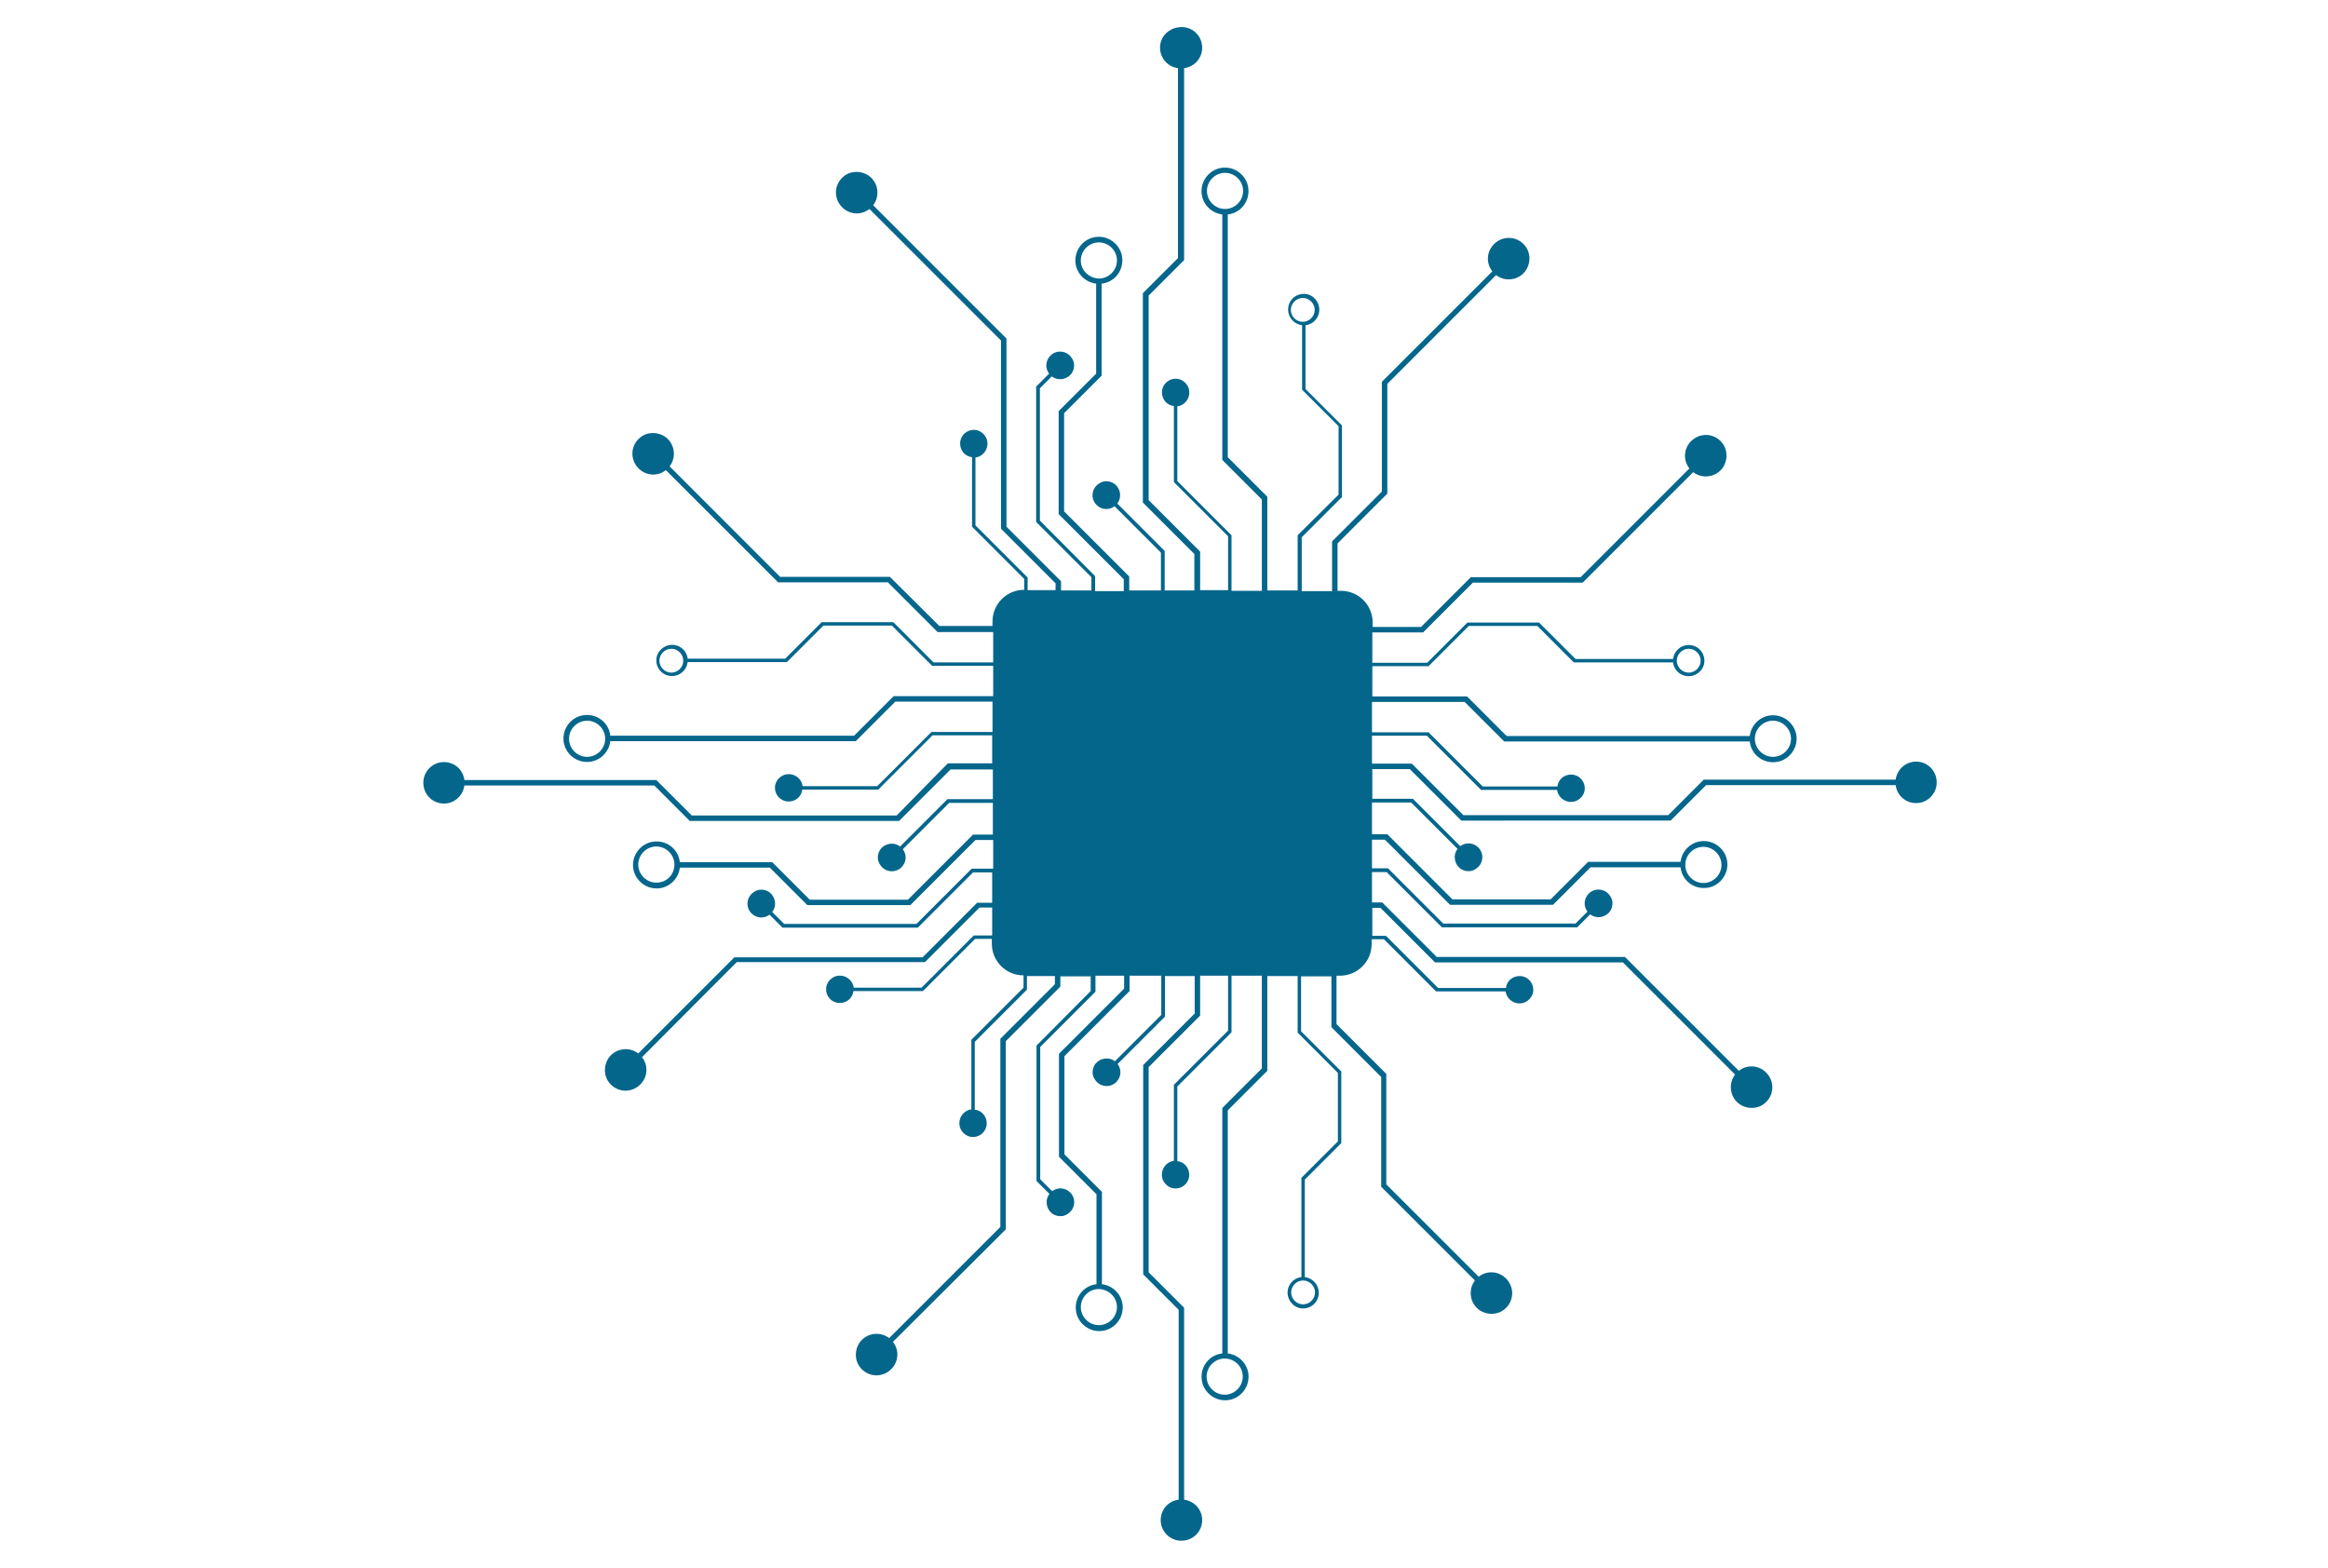 <?xml version="1.0" encoding="utf-8"?>
<!-- Generator: Adobe Illustrator 25.0.0, SVG Export Plug-In . SVG Version: 6.00 Build 0)  -->
<svg version="1.1" id="Layer_1" xmlns="http://www.w3.org/2000/svg" xmlns:xlink="http://www.w3.org/1999/xlink" x="0px" y="0px"
	 viewBox="0 0 682.8 459.8" style="enable-background:new 0 0 682.8 459.8;" xml:space="preserve">
<style type="text/css">
	.st0{fill:#05668C;}
</style>
<path id="XMLID_4602_" class="st0" d="M340.3,13.1c-0.5,3.5,2,6.5,5.2,6.9v55.7L335.2,86v61.4l15.1,15.1v10.7h-8.7v-11.6l-13.9-13.9
	c1.4-1.8,1-4.5-1-5.9c-1.3-0.8-3-0.9-4.3,0c-2.3,1.4-2.6,4.5-0.8,6.3c1.5,1.5,3.7,1.6,5.3,0.4l13.6,13.6v11.1h-9.3v-4.1l-19.1-19.1
	v-28.8l11-11V83.2c3.8-0.4,6.6-3.9,6-7.9c-0.4-2.8-2.6-5.1-5.4-5.7c-4.4-0.9-8.3,2.5-8.3,6.8c0,3.5,2.7,6.4,6.1,6.8v26.4l-11,11
	v30.2l19.1,19.1v3.5h-8.4v-4.4L305,152.7v-38.8l3.5-3.5c1.8,1.4,4.5,1,5.9-1c0.8-1.3,0.9-3,0-4.3c-1.4-2.3-4.5-2.6-6.3-0.8
	c-1.5,1.5-1.6,3.7-0.4,5.3l-3.8,3.8v39.7l16.2,16.2v3.9h-8.9v-2.7l-16-16V99.3l-39.1-39.1c2-2.6,1.6-6.5-1.2-8.6
	c-2.2-1.6-5.3-1.6-7.4,0.1c-2.9,2.3-3.1,6.5-0.5,9.1c2.2,2.2,5.6,2.4,8,0.5l38.6,38.6v55.2l16,16v2h-8.2v-3.7l-15.3-15.3v-19.9
	c2.3-0.3,4-2.6,3.4-5.1c-0.4-1.4-1.5-2.5-2.9-2.9c-2.7-0.6-5,1.4-5,3.9c0,2.1,1.5,3.8,3.5,4v20.4l15.3,15.3v3.2h0
	c-5.1,0-9.3,4.1-9.3,9.3v1.3h-15.6L261,169.2h-32.2l-32.4-32.4c2-2.6,1.6-6.5-1.2-8.6c-2.2-1.6-5.3-1.6-7.4,0.1
	c-2.9,2.3-3.1,6.5-0.5,9.1c2.2,2.2,5.6,2.4,8,0.5l32.9,32.9h32.2l14.6,14.6h16.3v8.9h-17.5l-11.8-11.8h-21l-10.7,10.7h-28.6
	c-0.3-2.5-2.6-4.4-5.3-4c-1.8,0.3-3.4,1.7-3.8,3.5c-0.6,3,1.6,5.6,4.5,5.6c2.4,0,4.3-1.8,4.6-4.1h29.1l10.7-10.7h20.1l11.8,11.8
	h17.9v8.9h-29.2l-11.6,11.6H179c-0.4-3.8-3.9-6.6-7.9-6c-2.8,0.4-5.1,2.6-5.7,5.4c-0.9,4.4,2.5,8.3,6.8,8.3c3.5,0,6.4-2.7,6.8-6.1
	h72l11.6-11.6h28.5v8.9h-17.9l-15.9,15.9h-21.9c-0.3-2.3-2.6-4-5.1-3.4c-1.4,0.4-2.5,1.5-2.9,2.9c-0.6,2.7,1.4,5,3.9,5
	c2.1,0,3.8-1.5,4-3.5h22.3l15.9-15.9h17.5v8.2h-13L263,239.2h-60.1l-10.4-10.4h-56.3c-0.4-3.3-3.4-5.7-6.9-5.2
	c-2.7,0.4-4.8,2.6-5.1,5.3c-0.4,3.7,2.4,6.8,6,6.8c3.1,0,5.6-2.3,6-5.3h55.7l10.4,10.4h61.4l15.1-15.1h12.4v8.7h-13.3L264,248.3
	c-1.8-1.4-4.5-1-5.9,1c-0.8,1.3-0.9,3,0,4.3c1.4,2.3,4.5,2.6,6.3,0.8c1.5-1.5,1.6-3.7,0.4-5.3l13.6-13.6h12.8v9.3h-5.8l-19.1,19.1
	h-28.8l-11-11h-27.1c-0.4-3.8-3.9-6.6-7.9-6c-2.8,0.4-5.1,2.6-5.7,5.4c-0.9,4.4,2.5,8.3,6.8,8.3c3.5,0,6.4-2.7,6.8-6.1h26.4l11,11
	h30.2l19.1-19.1h5.2v8.4H285l-16.2,16.2h-38.8l-3.5-3.5c1.4-1.8,1-4.5-1-5.9c-1.3-0.8-3-0.9-4.3,0c-2.3,1.4-2.6,4.5-0.8,6.3
	c1.5,1.5,3.7,1.6,5.3,0.4l3.8,3.8h39.7l16.2-16.2h5.6v8.9h-4.4l-16,16h-55.2L187.2,309c-2.6-2-6.5-1.6-8.6,1.2
	c-1.6,2.2-1.6,5.3,0.1,7.4c2.3,2.9,6.5,3.1,9.1,0.5c2.2-2.2,2.4-5.6,0.5-8l27.8-27.9h55.2l16-16h3.7v8.2h-5.4l-15.3,15.3h-19.9
	c-0.3-2.3-2.6-4-5.1-3.4c-1.4,0.4-2.5,1.5-2.9,2.9c-0.6,2.7,1.4,5,3.9,5c2.1,0,3.8-1.5,4-3.5h20.4l15.3-15.3h4.9v1.4
	c0,5.1,4.1,9.3,9.3,9.3h0v3.6l-15.3,15.3v20.4c-2.3,0.3-4,2.6-3.4,5.1c0.4,1.4,1.5,2.5,2.9,2.9c2.7,0.6,5-1.4,5-3.9
	c0-2.1-1.5-3.8-3.5-4v-19.9l15.3-15.3v-4h8.2v2.4l-16,16v55.2l-32.6,32.6c-2.6-2-6.5-1.6-8.6,1.2c-1.6,2.2-1.6,5.3,0.1,7.4
	c2.3,2.9,6.5,3.1,9.1,0.5c2.2-2.2,2.4-5.6,0.5-8l33.1-33v-55.2l16-16v-3h8.9v4.3L304,306.7v39.7l3.8,3.8c-1.4,1.8-1,4.5,1,5.9
	c1.3,0.8,3,0.9,4.3,0c2.3-1.4,2.6-4.5,0.8-6.3c-1.5-1.5-3.7-1.6-5.3-0.4l-3.5-3.5v-38.8l16.2-16.2v-4.7h8.4v3.8l-19.1,19.1v30.2
	l11,11v26.4c-3.8,0.4-6.6,3.9-6,7.9c0.4,2.8,2.6,5.1,5.4,5.7c4.4,0.9,8.3-2.5,8.3-6.8c0-3.5-2.7-6.4-6.1-6.8v-27.1l-11-11v-28.8
	l19.1-19.1v-4.5h9.3v11.5l-13.6,13.6c-1.8-1.4-4.5-1-5.9,1c-0.8,1.3-0.9,3,0,4.3c1.4,2.3,4.5,2.6,6.3,0.8c1.5-1.5,1.6-3.7,0.4-5.3
	l13.9-13.9v-11.9h8.7v11l-15.1,15.1v61.4l10.4,10.4v55.7c-3.3,0.4-5.7,3.4-5.2,6.9c0.4,2.7,2.6,4.8,5.3,5.1c3.7,0.4,6.8-2.4,6.8-6
	c0-3.1-2.3-5.6-5.3-6v-56.3l-10.4-10.4V313l15.1-15.1v-11.7h8.2v16.1l-15.9,15.9v22.3c-2.3,0.3-4,2.6-3.4,5.1
	c0.4,1.4,1.5,2.5,2.9,2.9c2.7,0.6,5-1.4,5-3.9c0-2.1-1.5-3.8-3.5-4v-21.9l15.9-15.9v-16.6h8.9v27.2L358.5,325v72
	c-3.8,0.4-6.6,3.9-6,7.9c0.4,2.8,2.6,5.1,5.4,5.7c4.4,0.9,8.3-2.5,8.3-6.8c0-3.5-2.7-6.4-6.1-6.8v-71.3l11.6-11.6v-27.8h8.9v16.6
	l11.8,11.8v20.1l-10.7,10.7v29.1c-2.5,0.3-4.4,2.6-4,5.3c0.3,1.8,1.7,3.4,3.5,3.8c3,0.6,5.6-1.6,5.6-4.5c0-2.4-1.8-4.3-4.1-4.6
	v-28.6l10.7-10.7v-21l-11.8-11.8v-16.1h8.9v14.9l14.6,14.6v32.2l27.5,27.5c-2,2.6-1.6,6.5,1.2,8.6c2.2,1.6,5.3,1.6,7.4-0.1
	c2.9-2.3,3.1-6.5,0.5-9.1c-2.2-2.2-5.6-2.4-8-0.5l-27.1-27.1V315l-14.6-14.6v-14.2h1c5.1,0,9.3-4.1,9.3-9.3v-1.4h3.6l15.3,15.3h20.4
	c0.3,2.3,2.6,4,5.1,3.4c1.4-0.4,2.5-1.5,2.9-2.9c0.6-2.7-1.4-5-3.9-5c-2.1,0-3.8,1.5-4,3.5h-19.9l-15.3-15.3h-4v-8.2h2.4l16,16H476
	l32.9,32.9c-2,2.6-1.6,6.5,1.2,8.6c2.2,1.6,5.3,1.6,7.4-0.1c2.9-2.3,3.1-6.5,0.5-9.1c-2.2-2.2-5.6-2.4-8-0.5l-33.4-33.4h-55.2
	l-16-16h-3v-8.9h4.3l16.2,16.2h39.7l3.8-3.8c1.8,1.4,4.5,1,5.9-1c0.8-1.3,0.9-3,0-4.3c-1.4-2.3-4.5-2.6-6.3-0.8
	c-1.5,1.5-1.6,3.7-0.4,5.3l-3.5,3.5h-38.8l-16.2-16.2h-4.7v-8.4h3.8l19.1,19.1h30.2l11-11h26.4c0.4,3.8,3.9,6.6,7.9,6
	c2.8-0.4,5.1-2.6,5.7-5.4c0.9-4.4-2.5-8.3-6.8-8.3c-3.5,0-6.4,2.7-6.8,6.1h-27.1l-11,11h-28.8l-19.1-19.1h-4.5v-9.3h11.5l13.6,13.6
	c-1.4,1.8-1,4.5,1,5.9c1.3,0.8,3,0.9,4.3,0c2.3-1.4,2.6-4.5,0.8-6.3c-1.5-1.5-3.7-1.6-5.3-0.4l-13.9-13.9h-11.9v-8.7h11l15.1,15.1
	H490l10.4-10.4H556c0.4,3.3,3.4,5.7,6.9,5.2c2.7-0.4,4.8-2.6,5.1-5.3c0.4-3.7-2.4-6.8-6-6.8c-3.1,0-5.6,2.3-6,5.3h-56.3l-10.4,10.4
	h-60.1l-15.1-15.1h-11.7v-8.2h16.1l15.9,15.9h22.3c0.3,2.3,2.6,4,5.1,3.4c1.4-0.4,2.5-1.5,2.9-2.9c0.6-2.7-1.4-5-3.9-5
	c-2.1,0-3.8,1.5-4,3.5h-21.9L419,214.8h-16.6v-8.9h27.2l11.6,11.6h72c0.4,3.8,3.9,6.6,7.9,6c2.8-0.4,5.1-2.6,5.7-5.4
	c0.9-4.4-2.5-8.3-6.8-8.3c-3.5,0-6.4,2.7-6.8,6.1h-71.3l-11.6-11.6h-27.8v-8.9H419l11.8-11.8h20.1l10.7,10.7h29.1
	c0.3,2.5,2.6,4.4,5.3,4c1.8-0.3,3.4-1.7,3.8-3.5c0.6-3-1.6-5.6-4.5-5.6c-2.4,0-4.3,1.8-4.6,4.1h-28.6l-10.7-10.7h-21l-11.8,11.8
	h-16.1v-8.9h14.9l14.6-14.6h32.2l32.4-32.4c2.6,2,6.5,1.6,8.6-1.2c1.6-2.2,1.6-5.3-0.1-7.4c-2.3-2.9-6.5-3.1-9.1-0.5
	c-2.2,2.2-2.4,5.6-0.5,8l-31.9,31.9h-32.2l-14.6,14.6h-14.2v-1.3c0-5.1-4.1-9.3-9.3-9.3h-1v-13.9l14.6-14.6v-32.2l31.9-31.9
	c2.6,2,6.5,1.6,8.6-1.2c1.6-2.2,1.6-5.3-0.1-7.4c-2.3-2.9-6.5-3.1-9.1-0.5c-2.2,2.2-2.4,5.6-0.5,8l-32.4,32.4v32.2l-14.6,14.6v14.6
	h-8.9v-15.8l11.8-11.8v-21l-10.7-10.7V95.4c2.5-0.3,4.4-2.6,4-5.3c-0.3-1.8-1.7-3.4-3.5-3.8c-3-0.6-5.6,1.6-5.6,4.5
	c0,2.4,1.8,4.3,4.1,4.6v18.9l10.7,10.7v20.1L380.6,157v16.2h-8.9v-27.5l-11.6-11.6V62.9c3.8-0.4,6.6-3.9,6-7.9
	c-0.4-2.8-2.6-5.1-5.4-5.7c-4.4-0.9-8.3,2.5-8.3,6.8c0,3.5,2.7,6.4,6.1,6.8v72l11.6,11.6v26.8h-8.9V157l-15.9-15.9v-21.9
	c2.3-0.3,4-2.6,3.4-5.1c-0.4-1.4-1.5-2.5-2.9-2.9c-2.7-0.6-5,1.4-5,3.9c0,2.1,1.5,3.8,3.5,4v22.3l15.9,15.9v15.8h-8.2v-11.3
	l-15.1-15.1V86.7l10.4-10.4V20c3-0.4,5.3-2.9,5.3-6c0-3.6-3.1-6.5-6.8-6C342.9,8.3,340.7,10.4,340.3,13.1z M317,76.4
	c0-2.9,2.4-5.3,5.3-5.3c2.9,0,5.3,2.4,5.3,5.3c0,2.9-2.4,5.3-5.3,5.3C319.4,81.6,317,79.3,317,76.4z M196.9,197.3
	c-1.9,0-3.5-1.6-3.5-3.5c0-1.9,1.6-3.5,3.5-3.5c1.9,0,3.5,1.6,3.5,3.5C200.4,195.7,198.8,197.3,196.9,197.3z M172.2,222
	c-2.9,0-5.3-2.4-5.3-5.3c0-2.9,2.4-5.3,5.3-5.3c2.9,0,5.3,2.4,5.3,5.3C177.5,219.6,175.1,222,172.2,222z M192.5,258.9
	c-2.9,0-5.3-2.4-5.3-5.3c0-2.9,2.4-5.3,5.3-5.3c2.9,0,5.3,2.4,5.3,5.3C197.8,256.6,195.5,258.9,192.5,258.9z M327.6,383.4
	c0,2.9-2.4,5.3-5.3,5.3c-2.9,0-5.3-2.4-5.3-5.3c0-2.9,2.4-5.3,5.3-5.3C325.2,378.2,327.6,380.5,327.6,383.4z M364.5,403.8
	c0,2.9-2.4,5.3-5.3,5.3c-2.9,0-5.3-2.4-5.3-5.3c0-2.9,2.4-5.3,5.3-5.3C362.2,398.5,364.5,400.9,364.5,403.8z M385.7,379.1
	c0,1.9-1.6,3.5-3.5,3.5s-3.5-1.6-3.5-3.5c0-1.9,1.6-3.5,3.5-3.5S385.7,377.2,385.7,379.1z M499.6,248.4c2.9,0,5.3,2.4,5.3,5.3
	c0,2.9-2.4,5.3-5.3,5.3c-2.9,0-5.3-2.4-5.3-5.3C494.3,250.7,496.7,248.4,499.6,248.4z M520,211.4c2.9,0,5.3,2.4,5.3,5.3
	c0,2.9-2.4,5.3-5.3,5.3c-2.9,0-5.3-2.4-5.3-5.3C514.7,213.8,517.1,211.4,520,211.4z M495.3,190.3c1.9,0,3.5,1.6,3.5,3.5
	c0,1.9-1.6,3.5-3.5,3.5s-3.5-1.6-3.5-3.5C491.8,191.9,493.4,190.3,495.3,190.3z M378.6,90.9c0-1.9,1.6-3.5,3.5-3.5s3.5,1.6,3.5,3.5
	c0,1.9-1.6,3.5-3.5,3.5S378.6,92.8,378.6,90.9z M354,56c0-2.9,2.4-5.3,5.3-5.3c2.9,0,5.3,2.4,5.3,5.3c0,2.9-2.4,5.3-5.3,5.3
	C356.4,61.3,354,58.9,354,56z"/>
</svg>
